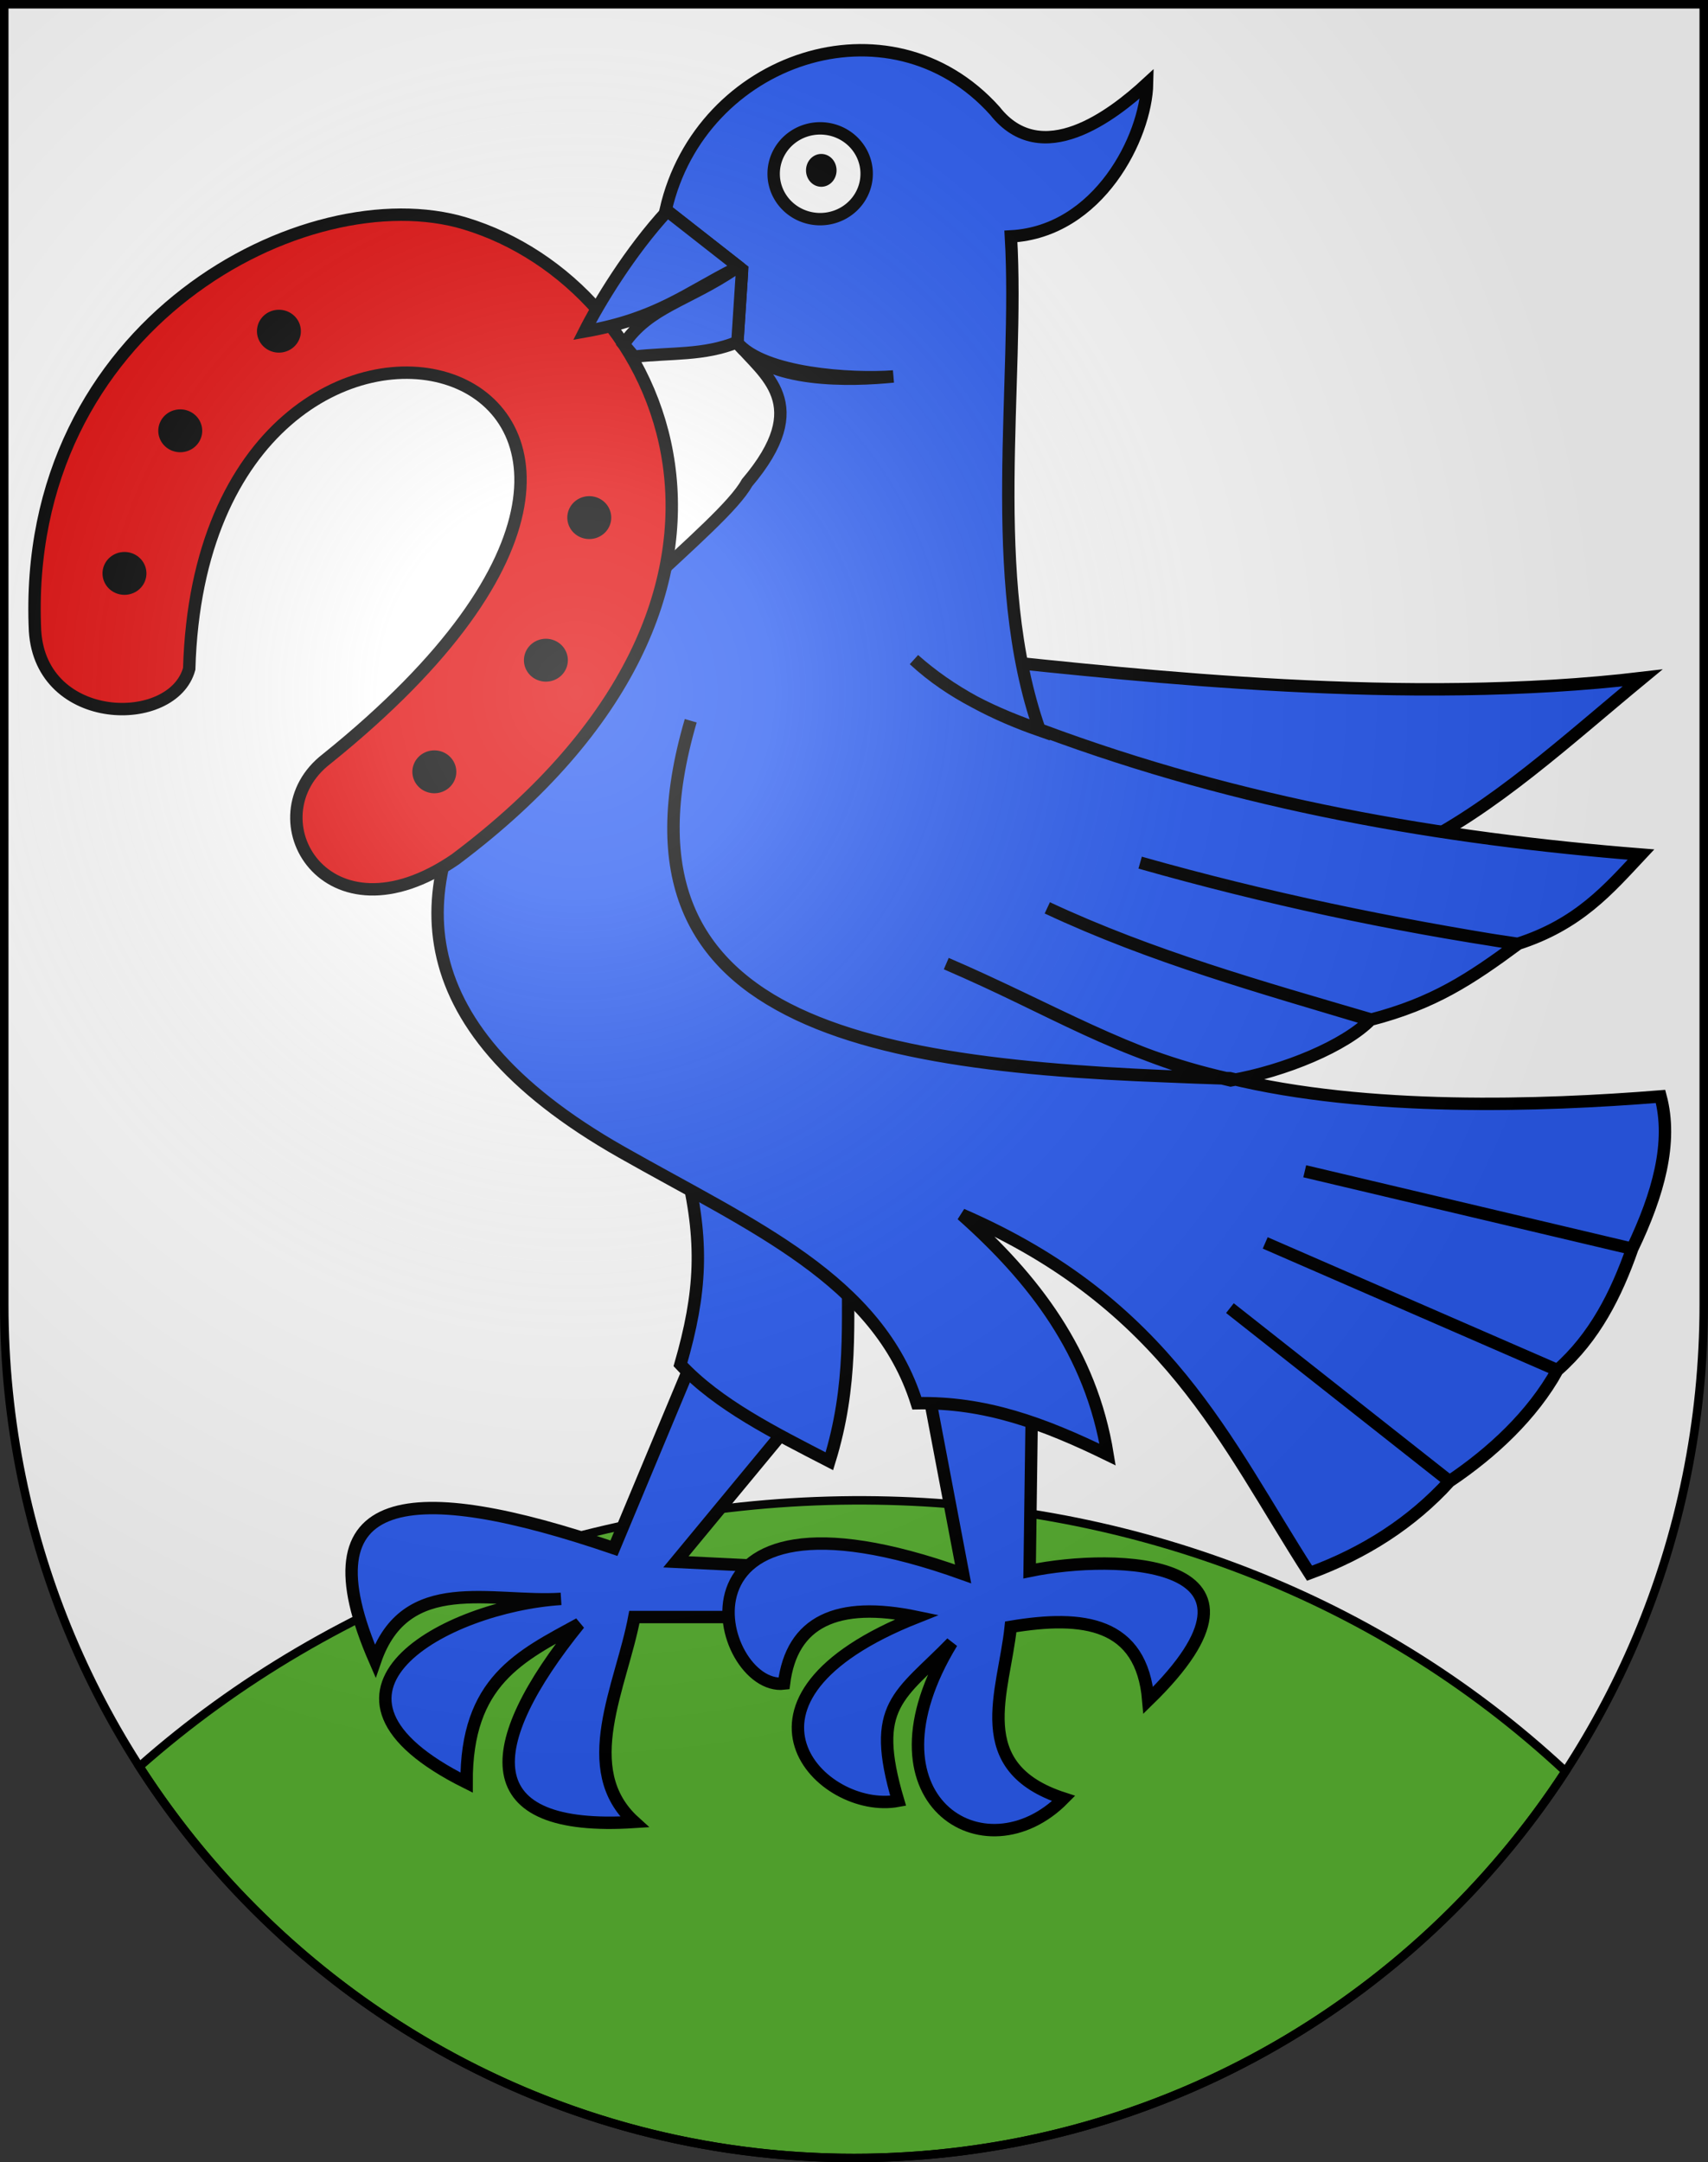 <?xml version="1.0" encoding="UTF-8" standalone="no"?>
<svg
   xmlns:dc="http://purl.org/dc/elements/1.1/"
   xmlns:cc="http://web.resource.org/cc/"
   xmlns:rdf="http://www.w3.org/1999/02/22-rdf-syntax-ns#"
   xmlns:svg="http://www.w3.org/2000/svg"
   xmlns="http://www.w3.org/2000/svg"
   xmlns:xlink="http://www.w3.org/1999/xlink"
   xmlns:sodipodi="http://sodipodi.sourceforge.net/DTD/sodipodi-0.dtd"
   xmlns:inkscape="http://www.inkscape.org/namespaces/inkscape"
   height="763"
   width="603"
   version="1.0"
   id="svg20"
   sodipodi:version="0.32"
   inkscape:version="0.44.1"
   sodipodi:docname="Monible-coat of arms.svg"
   sodipodi:docbase="F:\Mis Documentos\Mis imágenes\Encyclopédie\Escudos de Suiza">
  <rect width="100%" height="100%" fill="#333333" stroke="none"/>
  <defs
     id="defs29">
    <linearGradient
       id="linearGradient2893">
      <stop
         style="stop-color:#ffffff;stop-opacity:0.314;"
         offset="0"
         id="stop2895" />
      <stop
         id="stop2897"
         offset="0.19"
         style="stop-color:#ffffff;stop-opacity:0.251;" />
      <stop
         style="stop-color:#6b6b6b;stop-opacity:0.125;"
         offset="0.6"
         id="stop2901" />
      <stop
         style="stop-color:#000000;stop-opacity:0.125;"
         offset="1"
         id="stop2899" />
    </linearGradient>
    <linearGradient
       id="linearGradient2955">
      <stop
         style="stop-color:white;stop-opacity:0;"
         offset="0"
         id="stop2965" />
      <stop
         style="stop-color:black;stop-opacity:0.646;"
         offset="1"
         id="stop2959" />
    </linearGradient>
    <radialGradient
       inkscape:collect="always"
       xlink:href="#linearGradient2893"
       id="radialGradient3236"
       gradientUnits="userSpaceOnUse"
       gradientTransform="matrix(1.215,1.531577e-24,1.464684e-23,1.267,-839.192,-490.489)"
       cx="858.042"
       cy="579.933"
       fx="858.042"
       fy="579.933"
       r="300" />
  </defs>
  <sodipodi:namedview
     inkscape:window-height="682"
     inkscape:window-width="1024"
     inkscape:pageshadow="2"
     inkscape:pageopacity="0.0"
     guidetolerance="10.0"
     gridtolerance="10.0"
     objecttolerance="10.0"
     borderopacity="1.0"
     bordercolor="#666666"
     pagecolor="#ffffff"
     id="base"
     inkscape:zoom="0.5"
     inkscape:cx="334.42174"
     inkscape:cy="380.39995"
     inkscape:window-x="-4"
     inkscape:window-y="-4"
     inkscape:current-layer="layer2"
     showgrid="true"
     showguides="true"
     inkscape:guide-bbox="true" />
  <desc
     id="desc22">Coat of Arms of Canton of Freiburg (Fribourg)</desc>
  <g
     inkscape:groupmode="layer"
     id="layer1"
     inkscape:label="Fond écu"
     sodipodi:insensitive="true">
    <path
       id="path1899"
       d="M 1.5,1.5 L 1.5,460.368 C 1.5,626.678 135.815,761.5 301.5,761.5 C 467.185,761.5 601.5,626.678 601.5,460.368 L 601.5,1.5 L 1.5,1.5 z "
       style="fill:white;fill-opacity:1" />
  </g>
  <g
     inkscape:groupmode="layer"
     id="layer2"
     inkscape:label="Meubles"
     sodipodi:insensitive="true">
    <g
       id="g14638">
      <path
         id="path10138"
         d="M 305.438,529.438 C 211.852,528.985 118.658,561.947 49.219,623.375 C 102.62,706.477 195.655,761.5 301.5,761.5 C 406.625,761.5 499.115,707.22 552.688,625.062 C 483.222,560.338 394.161,529.867 305.438,529.438 z "
         style="fill:#5ab532;fill-opacity:1;fill-rule:evenodd;stroke:black;stroke-width:2.99;stroke-linecap:butt;stroke-linejoin:miter;stroke-miterlimit:4;stroke-dasharray:none;stroke-opacity:1" />
      <path
         sodipodi:nodetypes="cccc"
         id="path3905"
         d="M 348.029,232.81 C 403.392,238.455 496.627,249.097 579.894,239.216 C 553.259,261.184 527.174,285.35 498.523,299.249 C 340.814,275.588 361.953,254.446 348.029,232.81 z "
         style="fill:#2b5df2;fill-opacity:1;fill-rule:evenodd;stroke:black;stroke-width:4.376px;stroke-linecap:butt;stroke-linejoin:miter;stroke-opacity:1" />
      <path
         sodipodi:nodetypes="ccccccccccccc"
         id="path6566"
         d="M 245.838,476.686 L 216.752,546.328 C 145.387,521.962 105.86,525.281 132.438,586.083 C 143.166,554.895 173.523,565.767 198.076,564.204 C 157.297,566.834 101.127,597.395 164.727,629.041 C 164.561,593.202 183.579,584.432 204.482,573.012 C 169.545,616.162 167.348,646.602 223.959,642.913 C 203.431,624.33 219.4,594.983 223.959,570.61 L 264.774,570.61 L 271.18,552.734 L 238.632,551.133 L 280.789,500.167 L 245.838,476.686 z "
         style="fill:#2b5df2;fill-opacity:1;fill-rule:evenodd;stroke:black;stroke-width:4.376px;stroke-linecap:butt;stroke-linejoin:miter;stroke-opacity:1" />
      <path
         sodipodi:nodetypes="cccccccccccc"
         id="path4792"
         d="M 340.021,555.396 C 230.907,516.315 252.764,596.885 276.785,594.091 C 279.504,572.25 295.405,564.691 323.747,570.61 C 250.187,599.77 289.952,640.518 317.082,635.447 C 306.989,601.458 317.679,598.531 336.017,579.677 C 302.376,634.969 347.656,662.901 375.513,634.646 C 341.659,623.664 354.457,597.132 356.837,574.072 C 382.492,569.79 403.057,572.448 405.4,599.955 C 456.931,549.745 393.941,548.024 363.502,554.336 L 364.303,495.363 L 326.95,486.555 L 340.021,555.396 z "
         style="fill:#2b5df2;fill-opacity:1;fill-rule:evenodd;stroke:black;stroke-width:4.376px;stroke-linecap:butt;stroke-linejoin:miter;stroke-opacity:1" />
      <path
         sodipodi:nodetypes="ccccc"
         id="path5679"
         d="M 241.835,411.048 C 248.685,438.288 247.473,456.334 240.233,481.491 C 253.509,495.705 273.301,505.575 292.8,515.641 C 301.221,488.44 299.06,466.53 299.465,443.337 L 241.835,411.048 z "
         style="fill:#2b5df2;fill-opacity:1;fill-rule:evenodd;stroke:black;stroke-width:4.376px;stroke-linecap:butt;stroke-linejoin:miter;stroke-opacity:1" />
      <path
         sodipodi:nodetypes="ccccccccccccccccccccccccccccccsccccccccc"
         id="path3018"
         d="M 356.894,83.424 C 359.914,135.11 348.071,203.762 367.086,257.732 C 350.938,252.103 335.813,244.43 322.678,232.775 C 335.748,244.864 351.255,251.95 367.704,257.654 C 438.249,283.937 508.794,295.93 579.339,301.551 C 567.974,313.676 557.377,326.185 535.63,333.12 C 491.26,326.092 447.457,317.121 402.521,304.401 C 446.992,317.018 491.463,326.502 535.934,333.079 C 518.943,345.553 506.268,354.047 483.708,359.895 C 445.306,348.379 406.698,337.68 369.747,320.36 C 406.351,337.469 445.323,348.404 483.988,359.739 C 474.898,369.037 453.69,377.935 434.483,381.26 C 397.617,372.716 372.076,356.409 334.078,340.032 C 371.674,356.126 394.507,371.857 433.573,380.603 C 313.191,376.807 211.369,365.491 243.86,254.331 C 211.305,365.295 314.147,377.675 434.2,380.461 C 482.689,392.317 544.135,390.286 586.243,386.904 C 590.603,403.111 585.429,421.437 576.254,440.652 L 460.628,413.313 L 576.254,440.652 C 570.56,456.793 563.041,471.841 549.845,483.481 L 446.676,438.59 L 549.845,483.481 C 540.906,499.563 526.705,512.647 511.748,522.71 L 434.219,461.602 L 511.748,522.71 C 498.373,537.395 481.741,548.008 462.327,555.144 C 432.706,509.194 412.298,460.173 339.544,428.601 C 364.919,451.143 385.176,477.229 391.027,513.287 C 368.402,502.262 347.756,494.662 323.69,495.168 C 309.992,451.573 265.751,432.82 219.389,406.519 C 58.085,315.011 246.074,202.346 263.714,170.375 C 287.377,142.481 269.706,132.276 260.317,120.954 C 269.59,131.985 300.576,133.936 315.4,132.845 C 300.664,134.312 270.67,135.373 260.317,120.954 L 262.015,95.111 L 235.04,74.001 C 247.278,20.36 314.008,-2.346 351.232,39.099 C 367.673,60.032 392.769,40.733 404.979,29.473 C 404.585,48.179 387.984,81.73 356.894,83.424 z "
         style="fill:#2b5df2;fill-opacity:1;fill-rule:evenodd;stroke:black;stroke-width:4.376px;stroke-linecap:butt;stroke-linejoin:miter;stroke-opacity:1" />
      <path
         transform="matrix(4.376,0,0,4.376,-2733.759,-2512.035)"
         d="M 694.636 588.06 A 3.751 3.66 0 1 1  687.133,588.06 A 3.751 3.66 0 1 1  694.636 588.06 z"
         sodipodi:ry="3.6598301"
         sodipodi:rx="3.7513258"
         sodipodi:cy="588.06012"
         sodipodi:cx="690.8844"
         id="path8340"
         style="fill:white;fill-opacity:1;stroke:black;stroke-width:1;stroke-miterlimit:4;stroke-dasharray:none;stroke-opacity:1"
         sodipodi:type="arc" />
      <path
         transform="matrix(4.376,0,0,4.376,-2733.759,-2512.035)"
         d="M 691.708 587.786 A 0.732 0.823 0 1 1  690.244,587.786 A 0.732 0.823 0 1 1  691.708 587.786 z"
         sodipodi:ry="0.82346177"
         sodipodi:rx="0.73196602"
         sodipodi:cy="587.78564"
         sodipodi:cx="690.97589"
         id="path9227"
         style="fill:black;fill-opacity:1;stroke:black;stroke-width:1;stroke-miterlimit:4;stroke-dasharray:none;stroke-opacity:1"
         sodipodi:type="arc" />
      <g
         id="g14571">
        <path
           style="fill:#e20909;fill-opacity:1;fill-rule:evenodd;stroke:black;stroke-width:4.376px;stroke-linecap:butt;stroke-linejoin:miter;stroke-opacity:1"
           d="M 66.8,236.013 C 71.773,63.868 291.818,125.694 115.363,267.761 C 88.56,288.359 115.003,334.574 160.723,303.253 C 285.904,209.409 235.523,100.364 164.15,78.846 C 108.601,62.098 7.291,113.89 12.372,222.683 C 14.519,256.445 61.078,257.039 66.8,236.013 z "
           id="path9229"
           sodipodi:nodetypes="cccscc" />
        <path
           sodipodi:type="arc"
           style="fill:black;fill-opacity:1;stroke:black;stroke-width:1;stroke-miterlimit:4;stroke-dasharray:none;stroke-opacity:1"
           id="path10116"
           sodipodi:cx="647.05792"
           sodipodi:cy="600.77802"
           sodipodi:rx="1.097949"
           sodipodi:ry="1.1894448"
           d="M 648.156 600.778 A 1.098 1.189 0 1 1  645.96,600.778 A 1.098 1.189 0 1 1  648.156 600.778 z"
           transform="matrix(4.852,0,0,4.479,-3041.055,-2574.014)" />
        <path
           transform="matrix(4.852,0,0,4.479,-2931.485,-2508.235)"
           d="M 648.156 600.778 A 1.098 1.189 0 1 1  645.96,600.778 A 1.098 1.189 0 1 1  648.156 600.778 z"
           sodipodi:ry="1.1894448"
           sodipodi:rx="1.097949"
           sodipodi:cy="600.77802"
           sodipodi:cx="647.05792"
           id="path10128"
           style="fill:black;fill-opacity:1;stroke:black;stroke-width:1;stroke-miterlimit:4;stroke-dasharray:none;stroke-opacity:1"
           sodipodi:type="arc" />
        <path
           sodipodi:type="arc"
           style="fill:black;fill-opacity:1;stroke:black;stroke-width:1;stroke-miterlimit:4;stroke-dasharray:none;stroke-opacity:1"
           id="path10130"
           sodipodi:cx="647.05792"
           sodipodi:cy="600.77802"
           sodipodi:rx="1.097949"
           sodipodi:ry="1.1894448"
           d="M 648.156 600.778 A 1.098 1.189 0 1 1  645.96,600.778 A 1.098 1.189 0 1 1  648.156 600.778 z"
           transform="matrix(4.852,0,0,4.479,-2946.799,-2457.912)" />
        <path
           transform="matrix(4.852,0,0,4.479,-2986.183,-2418.529)"
           d="M 648.156 600.778 A 1.098 1.189 0 1 1  645.96,600.778 A 1.098 1.189 0 1 1  648.156 600.778 z"
           sodipodi:ry="1.1894448"
           sodipodi:rx="1.097949"
           sodipodi:cy="600.77802"
           sodipodi:cx="647.05792"
           id="path10132"
           style="fill:black;fill-opacity:1;stroke:black;stroke-width:1;stroke-miterlimit:4;stroke-dasharray:none;stroke-opacity:1"
           sodipodi:type="arc" />
        <path
           sodipodi:type="arc"
           style="fill:black;fill-opacity:1;stroke:black;stroke-width:1;stroke-miterlimit:4;stroke-dasharray:none;stroke-opacity:1"
           id="path10134"
           sodipodi:cx="647.05792"
           sodipodi:cy="600.77802"
           sodipodi:rx="1.097949"
           sodipodi:ry="1.1894448"
           d="M 648.156 600.778 A 1.098 1.189 0 1 1  645.96,600.778 A 1.098 1.189 0 1 1  648.156 600.778 z"
           transform="matrix(4.852,0,0,4.479,-3075.889,-2538.866)" />
        <path
           transform="matrix(4.852,0,0,4.479,-3095.58,-2488.543)"
           d="M 648.156 600.778 A 1.098 1.189 0 1 1  645.96,600.778 A 1.098 1.189 0 1 1  648.156 600.778 z"
           sodipodi:ry="1.1894448"
           sodipodi:rx="1.097949"
           sodipodi:cy="600.77802"
           sodipodi:cx="647.05792"
           id="path10136"
           style="fill:black;fill-opacity:1;stroke:black;stroke-width:1;stroke-miterlimit:4;stroke-dasharray:none;stroke-opacity:1"
           sodipodi:type="arc" />
      </g>
      <path
         sodipodi:nodetypes="cccccccscc"
         id="path7453"
         d="M 235.594,74.438 C 222.288,88.877 211.237,107.264 206.342,116.993 C 232.135,112.452 242.267,103.458 259.749,94.703 C 242.458,106.377 229.318,108.149 220.168,121.477 L 223.857,125.867 C 236.742,124.38 248.488,125.555 260.344,120.688 L 261.906,96.656 C 261.687,96.018 261.447,95.36 261.156,94.688 C 261.101,94.56 261.028,94.438 260.969,94.312 L 235.594,74.438 z "
         style="fill:#2b5df2;fill-opacity:1;fill-rule:evenodd;stroke:black;stroke-width:4.376px;stroke-linecap:butt;stroke-linejoin:miter;stroke-opacity:1" />
    </g>
  </g>
  <g
     inkscape:groupmode="layer"
     id="layer3"
     inkscape:label="Reflet final"
     style="display:inline"
     sodipodi:insensitive="true">
    <path
       style="fill:url(#radialGradient3236);fill-opacity:1"
       d="M 1.5,1.5 L 1.5,460.368 C 1.5,626.679 135.815,761.5 301.5,761.5 C 467.185,761.5 601.5,626.679 601.5,460.368 L 601.5,1.5 L 1.5,1.5 z "
       id="path2346" />
  </g>
  <g
     inkscape:groupmode="layer"
     id="layer4"
     inkscape:label="Contour final"
     style="display:inline"
     sodipodi:insensitive="true">
    <path
       style="fill:none;fill-opacity:1;stroke:black;stroke-width:3;stroke-miterlimit:4;stroke-dasharray:none;stroke-opacity:1"
       d="M 1.5,1.5 L 1.5,460.368 C 1.5,626.679 135.815,761.5 301.5,761.5 C 467.185,761.5 601.5,626.679 601.5,460.368 L 601.5,1.5 L 1.5,1.5 z "
       id="path3239" />
  </g>
</svg>

